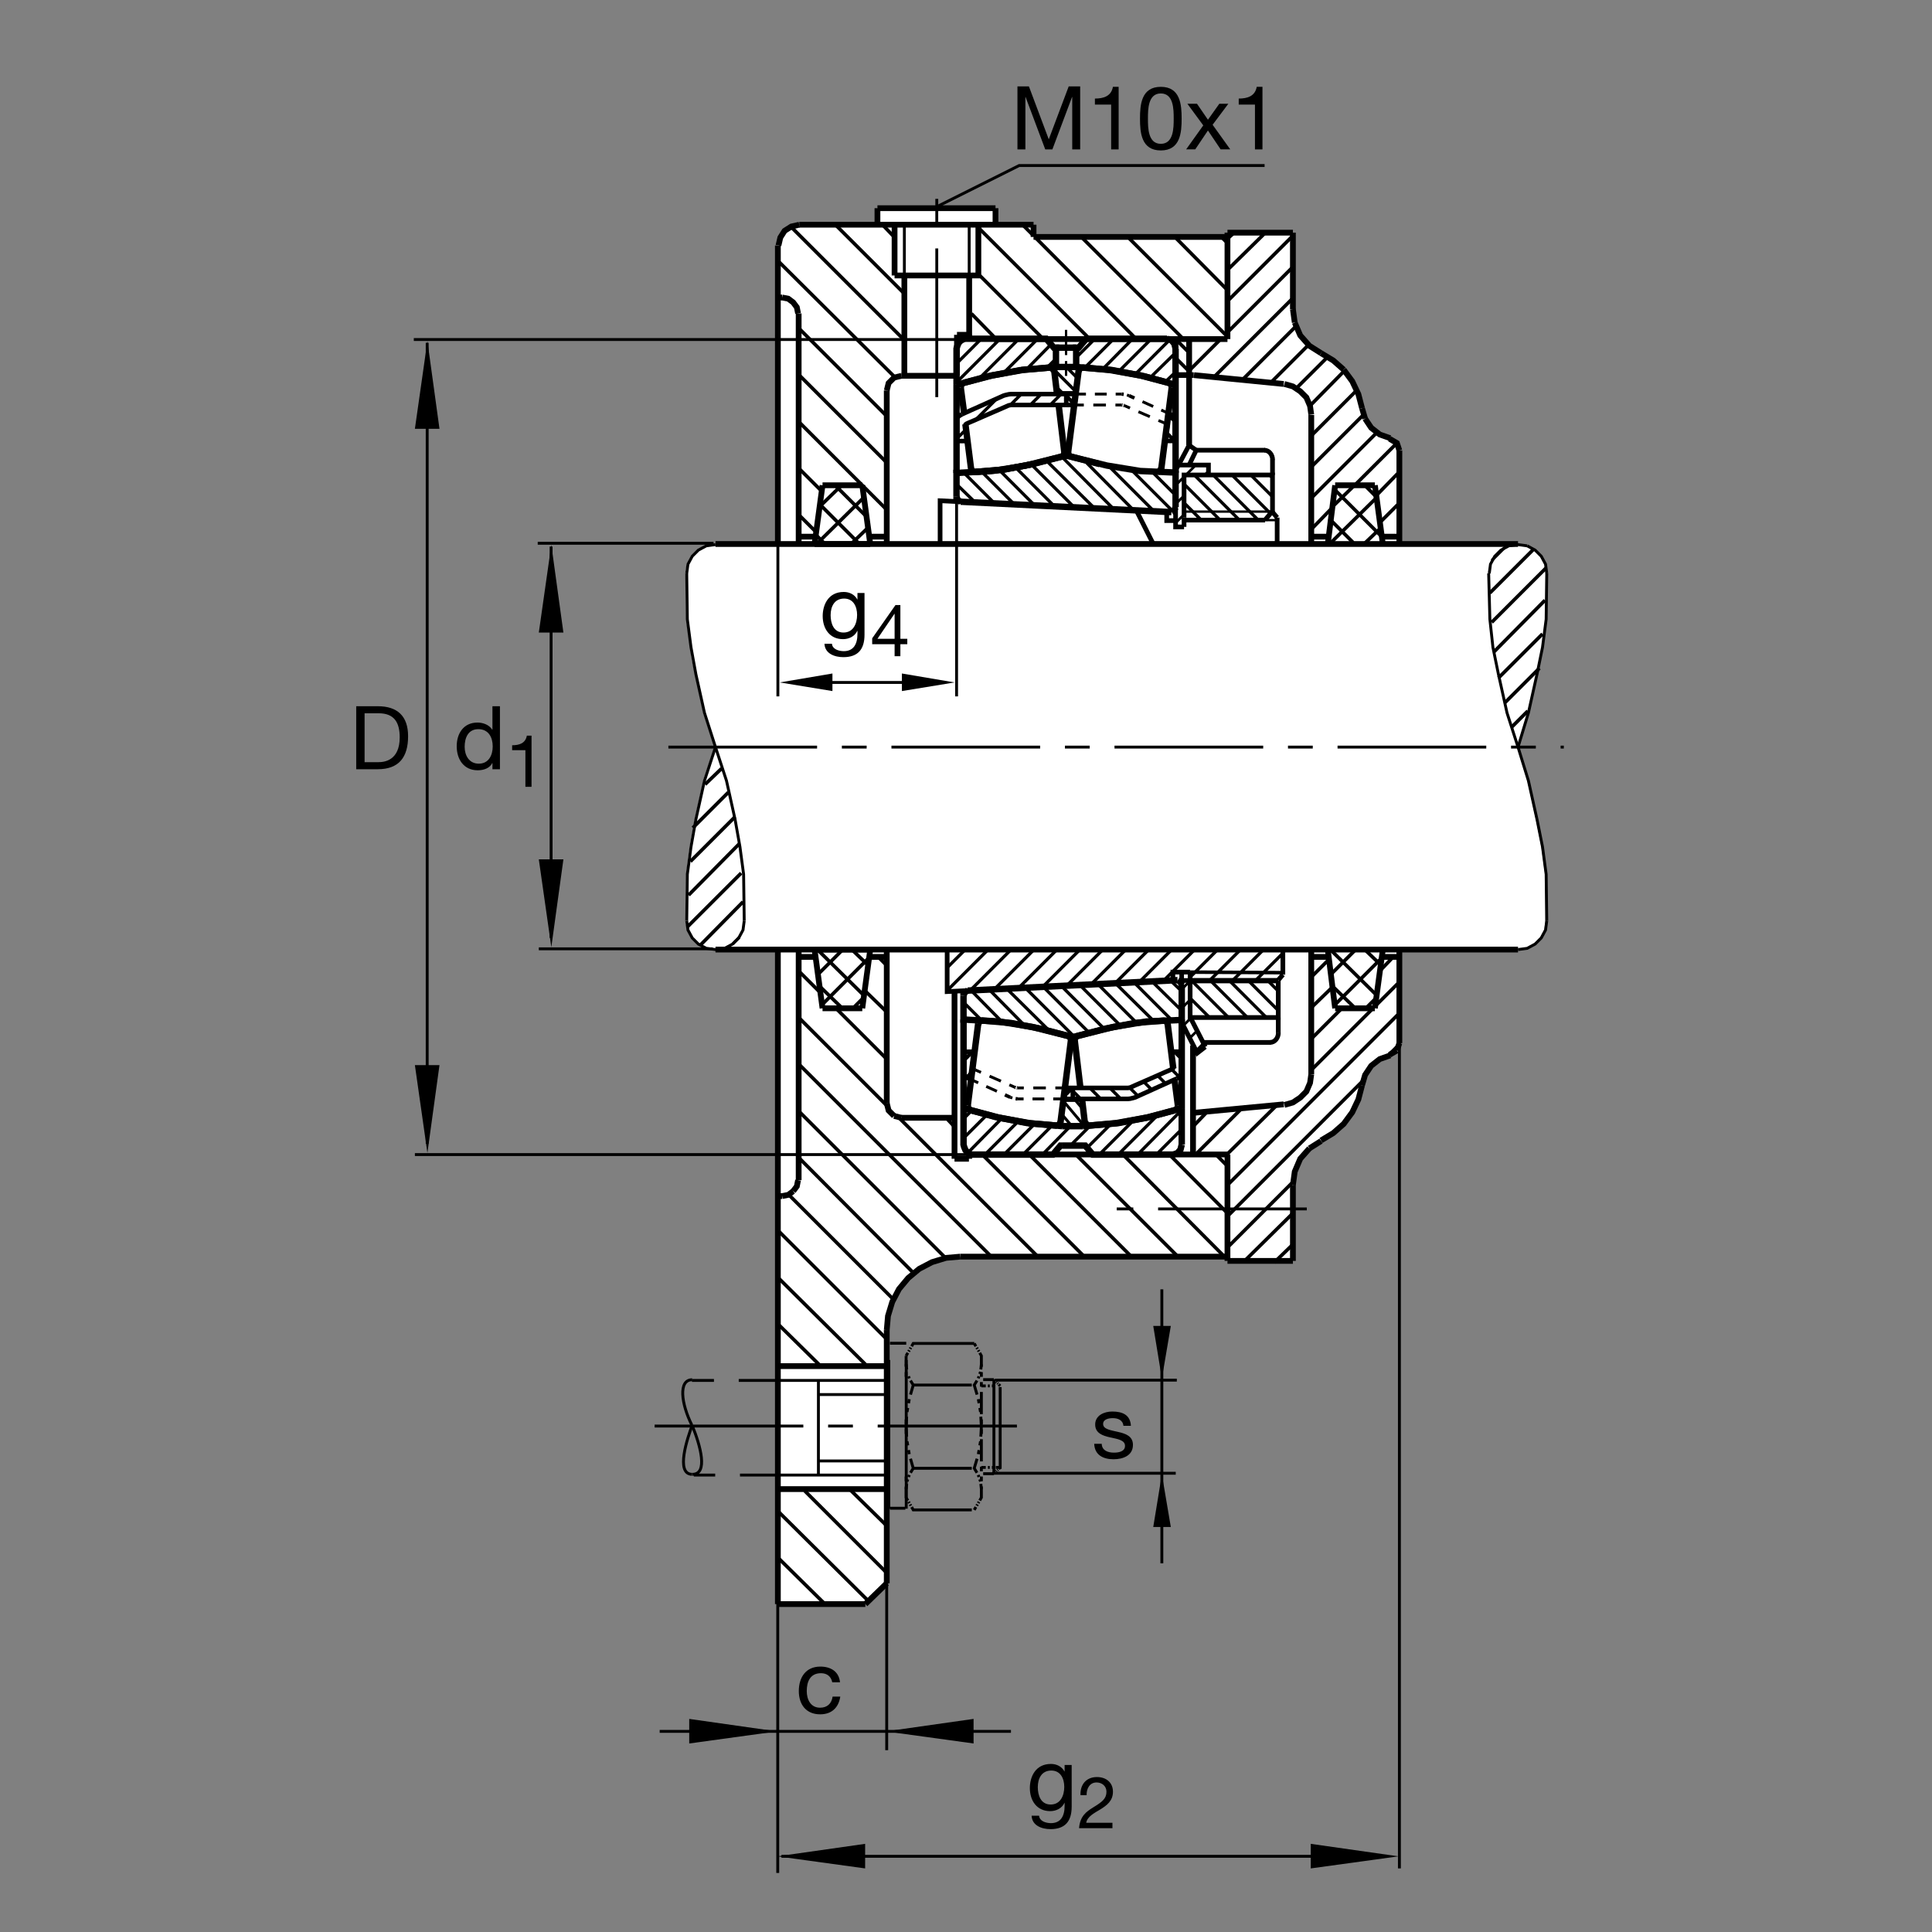 <?xml version="1.0" encoding="utf-8"?>
<!-- Generator: Adobe Illustrator 22.1.0, SVG Export Plug-In . SVG Version: 6.00 Build 0)  -->
<svg version="1.1" id="Ebene_1" xmlns="http://www.w3.org/2000/svg" xmlns:xlink="http://www.w3.org/1999/xlink" x="0px" y="0px"
	 viewBox="0 0 779.529 779.529" style="enable-background:new 0 0 779.529 779.529;" xml:space="preserve">
<rect x="0" y="0" width="779.529" height="779.529" fill="#808080" stroke="none"/>
<style type="text/css">
	.st0{fill:none;}
	.st1{fill:#FFFFFF;}
	.st2{fill:none;stroke:#000000;stroke-width:1.165;stroke-miterlimit:10;}
	.st3{fill:none;stroke:#000000;stroke-width:1.165;stroke-miterlimit:10.433;stroke-dasharray:60,10,10,10;}
	.st4{fill:none;stroke:#000000;stroke-width:2.329;stroke-miterlimit:10;}
	.st5{fill:none;stroke:#000000;stroke-width:2.33;stroke-miterlimit:10.433;}
	.st6{fill:none;stroke:#000000;stroke-width:1.165;stroke-miterlimit:3.864;stroke-dasharray:60,10,10,10;}
	.st7{fill:none;stroke:#000000;stroke-width:1.165;stroke-miterlimit:10.433;}
	.st8{fill:none;stroke:#000000;stroke-width:1.417;stroke-miterlimit:3.864;}
	.st9{fill:none;stroke:#000000;stroke-width:1.054;stroke-miterlimit:10;}
	.st10{fill:none;stroke:#000000;stroke-width:1.282;stroke-miterlimit:3.864;}
	.st11{fill:none;stroke:#000000;stroke-width:1.282;stroke-miterlimit:10.433;}
	.st12{fill:none;stroke:#000000;stroke-width:1.282;stroke-miterlimit:10;}
	.st13{fill:none;stroke:#000000;stroke-width:1.539;stroke-miterlimit:10;}
	.st14{fill:none;stroke:#000000;stroke-width:2.126;stroke-miterlimit:10;}
	.st15{fill:none;stroke:#000000;stroke-width:1.897;stroke-miterlimit:10;}
	.st16{fill:none;stroke:#000000;stroke-width:1.417;stroke-miterlimit:10;}
	.st17{fill:none;stroke:#000000;stroke-width:2.591;stroke-miterlimit:10;}
	.st18{fill:none;stroke:#000000;stroke-width:1.897;stroke-miterlimit:10.433;}
	.st19{fill:none;stroke:#000000;stroke-width:1.154;stroke-miterlimit:3.864;}
	.st20{fill:none;stroke:#000000;stroke-width:1.846;stroke-miterlimit:10.433;}
	.st21{fill:none;stroke:#000000;stroke-width:1.846;stroke-miterlimit:3.864;}
	.st22{fill:none;stroke:#000000;stroke-width:1.154;stroke-miterlimit:10;}
	.st23{fill:none;stroke:#000000;stroke-width:1.385;stroke-miterlimit:10;}
	.st24{fill:none;stroke:#000000;stroke-width:1.385;stroke-miterlimit:10;stroke-dasharray:60,10,10,10;}
	.st25{fill:none;stroke:#000000;stroke-width:1.044;stroke-miterlimit:10;}
	.st26{fill:none;stroke:#000000;stroke-width:1.276;stroke-miterlimit:3.864;}
	.st27{fill:none;stroke:#000000;stroke-width:0.939;stroke-miterlimit:10;}
	.st28{fill:none;stroke:#000000;stroke-width:1.887;stroke-miterlimit:10;}
	.st29{fill:none;stroke:#000000;stroke-width:0.939;stroke-miterlimit:10.433;}
	.st30{fill:none;stroke:#000000;stroke-width:2.579;stroke-miterlimit:10;}
	.st31{fill:none;stroke:#000000;stroke-width:1.888;stroke-miterlimit:10.433;}
	.st32{fill:none;stroke:#000000;stroke-width:2.268;stroke-miterlimit:10;}
	.st33{fill:none;stroke:#000000;stroke-width:1.276;stroke-miterlimit:10;}
	.st34{fill:none;stroke:#000000;stroke-width:1.532;stroke-miterlimit:10;}
	.st35{fill:none;stroke:#000000;stroke-width:1.837;stroke-miterlimit:3.864;}
	.st36{fill:none;stroke:#000000;stroke-width:1.149;stroke-miterlimit:10;}
	.st37{fill:none;stroke:#000000;stroke-width:1.377;stroke-miterlimit:10;}
	.st38{fill:none;stroke:#000000;stroke-width:1.378;stroke-miterlimit:10;stroke-dasharray:60,10,10,10;}
	.st39{fill:none;stroke:#000000;stroke-width:1.149;stroke-miterlimit:3.864;}
</style>
<polygon class="st0" points="0,0 779.529,0 779.529,779.529 0,779.529 0,0 "/>
<polygon class="st1" points="313.806,99.121 314.861,95.84 316.541,93.187 319.587,91.35 322.4,90.725 354.041,90.647 
	354.041,83.987 401.775,84.163 401.618,90.725 417.097,90.737 417.077,95.725 495.251,95.581 495.251,93.901 521.677,93.882 
	521.677,124.683 522.381,130.074 523.474,132.651 524.607,135.347 528.279,139.565 532.878,142.458 537.771,145.269 
	542.146,149.097 545.427,153.706 548.006,159.097 550.779,168.824 552.791,172.244 556.492,175.283 563.591,178.784 564.685,181.87 
	564.685,219.526 611.99,219.568 615.808,220.054 618.611,221.538 621.872,224.449 623.591,227.69 624.099,232.651 623.904,249.878 
	622.381,261.362 616.404,288.784 612.536,301.44 616.189,314.665 619.704,330.591 621.883,341.626 623.376,352.576 623.503,360.569 
	623.542,367.788 623.513,371.626 623.113,374.993 621.472,378.237 618.836,380.809 615.555,382.493 612.253,382.922 
	564.646,383.159 564.607,420.896 563.591,423.865 556.716,427.341 553.357,429.958 550.368,434.319 547.634,443.694 544.9,448.85 
	541.541,453.225 537.4,457.053 532.966,460.115 528.357,463.396 524.646,467.576 522.419,472.732 521.756,478.005 521.677,508.787 
	495.271,508.787 495.271,507.068 386.462,506.975 380.635,507.751 376.169,509.265 372.087,511.038 367.556,514.788 
	362.712,520.256 359.9,525.881 358.181,531.819 357.712,536.038 357.712,638.787 349.104,647.229 313.664,646.912 313.376,382.991 
	288.611,382.991 284.617,382.476 281.189,380.84 278.846,378.342 277.126,375.061 276.579,371.311 276.736,362.288 276.853,352.913 
	277.596,346.621 278.454,340.569 280.486,329.629 283.846,314.512 288.259,301.233 283.846,288.027 279.118,266.038 
	276.892,250.059 276.736,240.178 276.541,231.584 277.087,227.522 278.767,224.319 281.306,221.816 284.587,220.1 289.026,219.582 
	313.862,219.487 313.806,99.121 "/>
<polyline class="st2" points="288.684,219.742 284.981,220.237 281.772,221.963 279.305,224.431 277.578,227.642 277.082,231.343 
	"/>
<polyline class="st2" points="277.082,231.343 277.329,249.854 278.811,261.206 280.786,272.065 284.241,287.617 288.684,301.438 
	"/>
<line class="st3" x1="377.973" y1="160.239" x2="377.973" y2="78.813"/>
<polyline class="st2" points="277.082,371.531 277.578,375.232 279.305,378.44 281.772,380.911 284.981,382.637 288.684,383.13 
	292.386,382.637 295.594,380.911 298.061,378.44 299.79,375.232 300.283,371.531 "/>
<polyline class="st2" points="612.497,383.13 616.199,382.637 619.402,380.911 621.872,378.44 623.601,375.232 624.089,371.531 "/>
<polyline class="st2" points="612.497,301.438 616.687,287.617 620.144,272.065 622.371,261.206 623.846,249.854 624.089,231.343 
	"/>
<line class="st3" x1="269.68" y1="301.438" x2="630.974" y2="301.438"/>
<polyline class="st2" points="612.497,301.438 616.687,315.01 620.144,330.561 622.371,341.667 623.846,352.773 624.089,371.531 "/>
<line class="st3" x1="527.273" y1="487.781" x2="450.583" y2="487.781"/>
<polyline class="st2" points="277.082,371.531 277.329,352.773 278.811,341.667 280.786,330.561 284.241,315.01 288.684,301.438 "/>
<polyline class="st2" points="288.684,301.438 293.125,315.01 296.579,330.561 298.555,341.667 300.036,352.773 300.283,371.531 "/>
<polyline class="st2" points="600.652,231.343 601.14,249.854 602.371,261.206 604.597,272.065 608.055,287.617 612.497,301.438 "/>
<polyline class="st2" points="624.089,231.343 623.601,227.642 621.872,224.431 619.402,221.963 616.199,220.237 "/>
<polyline class="st2" points="616.199,220.237 612.497,219.742 608.797,220.237 605.583,221.963 603.113,224.431 601.384,227.642 
	600.896,231.343 "/>
<line class="st2" x1="295.594" y1="380.911" x2="298.308" y2="378.196"/>
<line class="st2" x1="601.883" y1="226.16" x2="607.312" y2="220.73"/>
<line class="st4" x1="313.857" y1="647.219" x2="313.857" y2="383.13"/>
<line class="st4" x1="357.791" y1="216.536" x2="350.698" y2="216.536"/>
<line class="st4" x1="529.07" y1="167.412" x2="529.07" y2="219.497"/>
<polyline class="st4" points="564.617,181.733 563.631,178.772 560.661,177.046 "/>
<line class="st4" x1="535.74" y1="383.13" x2="538.699" y2="406.829"/>
<line class="st4" x1="554.743" y1="406.829" x2="557.947" y2="383.13"/>
<polyline class="st4" points="560.916,425.832 556.716,427.312 553.259,430.027 550.789,433.728 549.558,437.927 "/>
<polyline class="st4" points="529.07,433.484 528.581,436.936 527.097,440.393 524.626,442.864 521.667,444.836 518.211,445.823 "/>
<line class="st4" x1="351.126" y1="383.13" x2="347.917" y2="406.829"/>
<line class="st4" x1="357.791" y1="638.826" x2="357.791" y2="536.648"/>
<line class="st4" x1="390.945" y1="467.541" x2="385.134" y2="467.541"/>
<line class="st4" x1="391.062" y1="465.583" x2="391.062" y2="467.541"/>
<line class="st4" x1="529.07" y1="433.484" x2="529.07" y2="383.13"/>
<line class="st4" x1="564.617" y1="219.497" x2="564.617" y2="181.733"/>
<polyline class="st4" points="529.07,167.27 528.581,163.816 527.097,160.359 524.626,157.893 521.667,155.918 518.211,154.932 "/>
<polyline class="st4" points="533.025,142.493 537.956,145.454 542.156,149.156 "/>
<polyline class="st4" points="542.156,149.156 545.613,153.845 548.074,159.029 549.558,164.705 "/>
<line class="st4" x1="401.667" y1="83.999" x2="401.667" y2="90.662"/>
<polyline class="st5" points="394.756,90.662 394.756,111.147 360.945,111.147 "/>
<line class="st5" x1="360.945" y1="111.147" x2="360.945" y2="90.662"/>
<line class="st2" x1="364.895" y1="90.662" x2="364.895" y2="111.116"/>
<line class="st2" x1="391.052" y1="111.116" x2="391.052" y2="90.662"/>
<polyline class="st4" points="322.497,90.662 319.287,91.401 316.572,93.13 314.846,95.845 314.104,99.053 "/>
<line class="st4" x1="347.917" y1="195.801" x2="331.875" y2="195.801"/>
<line class="st4" x1="347.917" y1="195.801" x2="351.126" y2="219.497"/>
<line class="st4" x1="354.033" y1="90.662" x2="354.033" y2="83.999"/>
<line class="st4" x1="557.703" y1="216.536" x2="564.617" y2="216.536"/>
<line class="st4" x1="481.365" y1="421.833" x2="481.365" y2="465.813"/>
<line class="st4" x1="495.261" y1="465.813" x2="391.052" y2="465.813"/>
<line class="st4" x1="385.134" y1="451.008" x2="363.714" y2="451.008"/>
<line class="st4" x1="363.714" y1="451.008" x2="360.752" y2="450.266"/>
<polyline class="st4" points="360.752,450.266 358.531,448.044 357.791,445.081 "/>
<line class="st4" x1="322.249" y1="476.179" x2="322.249" y2="383.13"/>
<line class="st4" x1="331.875" y1="406.829" x2="347.917" y2="406.829"/>
<line class="st4" x1="495.261" y1="508.752" x2="495.261" y2="465.813"/>
<polyline class="st4" points="521.667,478.157 522.409,472.727 524.626,467.541 528.337,463.347 "/>
<line class="st4" x1="528.337" y1="463.347" x2="533.025" y2="460.383"/>
<polyline class="st4" points="533.025,460.139 537.956,457.175 542.156,453.474 545.613,448.787 548.074,443.602 549.558,437.927 
	"/>
<line class="st4" x1="554.743" y1="406.829" x2="538.699" y2="406.829"/>
<line class="st4" x1="564.617" y1="386.091" x2="557.204" y2="386.091"/>
<line class="st4" x1="612.497" y1="219.497" x2="288.684" y2="219.497"/>
<line class="st4" x1="322.249" y1="219.497" x2="322.249" y2="126.451"/>
<line class="st4" x1="363.714" y1="151.624" x2="385.63" y2="151.624"/>
<line class="st4" x1="386.126" y1="151.624" x2="386.126" y2="135.088"/>
<line class="st4" x1="331.875" y1="195.801" x2="328.667" y2="219.497"/>
<line class="st4" x1="328.667" y1="219.497" x2="351.126" y2="219.497"/>
<line class="st4" x1="329.087" y1="216.536" x2="322.249" y2="216.536"/>
<line class="st4" x1="400.981" y1="136.814" x2="495.261" y2="136.814"/>
<line class="st4" x1="474.284" y1="136.814" x2="474.284" y2="177.571"/>
<line class="st4" x1="495.261" y1="93.877" x2="521.667" y2="93.877"/>
<line class="st4" x1="495.261" y1="93.877" x2="495.261" y2="136.814"/>
<line class="st4" x1="549.558" y1="164.705" x2="550.789" y2="168.901"/>
<polyline class="st4" points="550.789,168.901 553.259,172.603 556.716,175.317 560.916,176.799 "/>
<line class="st4" x1="554.743" y1="195.801" x2="557.947" y2="219.497"/>
<line class="st4" x1="535.984" y1="216.536" x2="529.07" y2="216.536"/>
<line class="st4" x1="612.497" y1="383.13" x2="288.684" y2="383.13"/>
<line class="st4" x1="385.134" y1="467.541" x2="385.134" y2="399.646"/>
<line class="st4" x1="322.249" y1="386.091" x2="328.977" y2="386.091"/>
<line class="st4" x1="328.667" y1="383.13" x2="331.875" y2="406.829"/>
<line class="st4" x1="350.386" y1="386.091" x2="357.791" y2="386.091"/>
<line class="st4" x1="351.126" y1="383.13" x2="328.667" y2="383.13"/>
<line class="st4" x1="387.408" y1="507.034" x2="495.261" y2="507.034"/>
<line class="st4" x1="495.261" y1="508.752" x2="521.667" y2="508.752"/>
<line class="st4" x1="521.667" y1="508.752" x2="521.667" y2="478.157"/>
<line class="st4" x1="517.966" y1="445.574" x2="481.443" y2="449.021"/>
<line class="st4" x1="529.07" y1="386.091" x2="536.482" y2="386.091"/>
<line class="st4" x1="564.617" y1="420.896" x2="563.631" y2="423.855"/>
<line class="st4" x1="563.631" y1="423.855" x2="560.661" y2="425.583"/>
<polyline class="st4" points="387.408,507.034 381.731,507.527 376.052,509.255 370.871,511.97 366.428,515.672 362.727,520.115 
	360.01,525.295 358.283,530.974 357.791,536.648 "/>
<line class="st4" x1="357.791" y1="551.208" x2="313.857" y2="551.208"/>
<line class="st4" x1="535.74" y1="219.497" x2="538.699" y2="195.801"/>
<line class="st4" x1="538.699" y1="195.801" x2="554.743" y2="195.801"/>
<line class="st4" x1="517.966" y1="154.932" x2="481.756" y2="151.363"/>
<line class="st4" x1="521.667" y1="124.722" x2="522.409" y2="130.151"/>
<polyline class="st4" points="522.409,130.151 524.626,135.334 528.337,139.529 533.025,142.493 "/>
<line class="st4" x1="521.667" y1="124.722" x2="521.667" y2="93.877"/>
<line class="st4" x1="495.261" y1="95.598" x2="417.019" y2="95.598"/>
<line class="st4" x1="417.019" y1="95.598" x2="417.019" y2="90.662"/>
<line class="st4" x1="417.019" y1="90.662" x2="322.497" y2="90.662"/>
<line class="st4" x1="313.857" y1="99.053" x2="313.857" y2="219.497"/>
<line class="st4" x1="357.791" y1="219.497" x2="357.791" y2="157.546"/>
<polyline class="st4" points="357.791,157.546 358.531,154.585 360.752,152.363 363.714,151.624 "/>
<line class="st4" x1="386.126" y1="135.088" x2="391.062" y2="135.088"/>
<line class="st4" x1="391.062" y1="135.088" x2="391.062" y2="136.814"/>
<line class="st4" x1="401.667" y1="83.999" x2="354.033" y2="83.999"/>
<polyline class="st4" points="322.002,126.451 321.509,123.982 320.029,122.007 318.055,120.525 315.583,120.032 "/>
<line class="st4" x1="315.583" y1="120.032" x2="313.857" y2="120.032"/>
<line class="st4" x1="357.791" y1="383.13" x2="357.791" y2="445.081"/>
<polyline class="st4" points="322.002,476.179 321.509,478.65 320.029,480.623 "/>
<polyline class="st4" points="320.029,480.623 318.055,482.102 315.583,482.6 "/>
<line class="st4" x1="315.583" y1="482.6" x2="313.857" y2="482.6"/>
<line class="st4" x1="313.857" y1="600.828" x2="357.791" y2="600.828"/>
<line class="st4" x1="357.791" y1="638.826" x2="349.153" y2="647.219"/>
<line class="st4" x1="349.153" y1="647.219" x2="313.857" y2="647.219"/>
<line class="st4" x1="564.617" y1="420.896" x2="564.617" y2="383.13"/>
<line class="st6" x1="264.131" y1="575.388" x2="410.31" y2="575.388"/>
<line class="st6" x1="396.694" y1="556.658" x2="401.028" y2="556.658"/>
<line class="st6" x1="394.387" y1="544.26" x2="394.102" y2="543.753"/>
<line class="st6" x1="393.753" y1="543.216" x2="393.089" y2="542.043"/>
<polyline class="st6" points="393.103,542.043 368.481,542.043 367.818,543.216 "/>
<line class="st6" x1="367.5" y1="543.753" x2="367.217" y2="544.26"/>
<line class="st6" x1="366.9" y1="544.797" x2="366.616" y2="545.3"/>
<line class="st6" x1="366.299" y1="545.837" x2="365.603" y2="547.043"/>
<line class="st6" x1="394.702" y1="544.797" x2="394.986" y2="545.3"/>
<polyline class="st6" points="395.303,545.837 395.967,547.043 395.967,551.501 "/>
<line class="st6" x1="395.967" y1="553.621" x2="395.967" y2="555.52"/>
<line class="st6" x1="395.967" y1="557.639" x2="395.967" y2="559.504"/>
<line class="st6" x1="395.967" y1="561.624" x2="395.967" y2="570.574"/>
<line class="st6" x1="395.967" y1="572.693" x2="395.967" y2="574.592"/>
<line class="st6" x1="395.967" y1="576.677" x2="395.967" y2="578.577"/>
<line class="st6" x1="395.967" y1="580.696" x2="395.967" y2="589.646"/>
<line class="st6" x1="395.967" y1="591.766" x2="395.967" y2="593.63"/>
<line class="st6" x1="395.967" y1="595.749" x2="395.967" y2="597.649"/>
<polyline class="st6" points="395.967,599.768 395.967,604.227 395.303,605.427 "/>
<line class="st6" x1="394.986" y1="605.969" x2="394.702" y2="606.472"/>
<line class="st6" x1="394.387" y1="607.009" x2="394.102" y2="607.517"/>
<line class="st6" x1="393.753" y1="608.054" x2="393.089" y2="609.227"/>
<polyline class="st6" points="392.099,609.227 368.481,609.227 367.818,608.054 "/>
<line class="st6" x1="367.5" y1="607.517" x2="367.217" y2="607.009"/>
<line class="st6" x1="366.9" y1="606.472" x2="366.616" y2="605.969"/>
<polyline class="st6" points="366.299,605.427 365.603,604.227 365.603,599.768 "/>
<line class="st6" x1="365.603" y1="597.649" x2="365.603" y2="595.749"/>
<line class="st6" x1="365.603" y1="578.577" x2="365.603" y2="576.677"/>
<line class="st6" x1="365.603" y1="574.592" x2="365.603" y2="572.693"/>
<line class="st6" x1="365.603" y1="555.52" x2="365.603" y2="553.621"/>
<line class="st6" x1="365.603" y1="551.501" x2="365.603" y2="547.043"/>
<polyline class="st6" points="394.197,557.034 393.089,558.841 394.228,562.698 "/>
<line class="st6" x1="394.734" y1="564.534" x2="395.017" y2="566.179"/>
<line class="st6" x1="395.335" y1="568.074" x2="395.62" y2="569.719"/>
<polyline class="st6" points="395.744,571.619 395.967,575.633 395.744,579.651 "/>
<line class="st6" x1="395.62" y1="581.55" x2="395.335" y2="583.196"/>
<line class="st6" x1="395.017" y1="585.091" x2="394.734" y2="586.736"/>
<polyline class="st6" points="394.228,588.572 393.089,592.429 394.197,594.231 "/>
<line class="st6" x1="394.702" y1="595.12" x2="394.986" y2="595.94"/>
<line class="st6" x1="395.303" y1="596.888" x2="395.62" y2="597.742"/>
<line class="st6" x1="395.744" y1="598.724" x2="395.967" y2="600.842"/>
<polyline class="st6" points="367.376,594.231 368.481,592.429 367.376,588.572 "/>
<line class="st6" x1="366.867" y1="586.736" x2="366.585" y2="585.091"/>
<line class="st6" x1="366.267" y1="583.196" x2="365.981" y2="581.55"/>
<polyline class="st6" points="365.825,579.651 365.603,575.633 365.825,571.619 "/>
<line class="st6" x1="365.981" y1="569.719" x2="366.267" y2="568.074"/>
<line class="st6" x1="366.585" y1="566.179" x2="366.867" y2="564.534"/>
<polyline class="st6" points="367.376,562.698 368.481,558.841 367.376,557.034 "/>
<line class="st6" x1="366.867" y1="556.15" x2="366.585" y2="555.33"/>
<line class="st6" x1="365.857" y1="552.547" x2="365.603" y2="550.427"/>
<line class="st6" x1="394.702" y1="556.15" x2="394.986" y2="555.33"/>
<line class="st6" x1="395.303" y1="554.378" x2="395.62" y2="553.528"/>
<line class="st6" x1="395.744" y1="552.547" x2="395.967" y2="550.427"/>
<line class="st6" x1="392.099" y1="558.841" x2="368.481" y2="558.841"/>
<line class="st6" x1="395.967" y1="559.187" x2="397.74" y2="559.187"/>
<line class="st6" x1="398.591" y1="559.187" x2="399.351" y2="559.187"/>
<line class="st6" x1="400.205" y1="559.187" x2="400.932" y2="559.187"/>
<line class="st6" x1="403.559" y1="559.187" x2="402.956" y2="558.586"/>
<line class="st6" x1="402.705" y1="558.303" x2="402.451" y2="558.049"/>
<line class="st6" x1="402.166" y1="557.795" x2="401.914" y2="557.542"/>
<line class="st6" x1="401.628" y1="557.258" x2="401.028" y2="556.658"/>
<line class="st6" x1="392.099" y1="592.429" x2="368.481" y2="592.429"/>
<line class="st6" x1="366.867" y1="595.12" x2="366.585" y2="595.94"/>
<line class="st6" x1="366.267" y1="596.888" x2="365.981" y2="597.742"/>
<line class="st6" x1="365.857" y1="598.724" x2="365.603" y2="600.842"/>
<line class="st6" x1="396.694" y1="594.612" x2="401.028" y2="594.612"/>
<line class="st6" x1="402.451" y1="593.22" x2="402.705" y2="592.966"/>
<line class="st6" x1="402.956" y1="592.683" x2="403.559" y2="592.082"/>
<line class="st6" x1="402.166" y1="593.474" x2="401.914" y2="593.724"/>
<line class="st6" x1="401.628" y1="594.011" x2="401.028" y2="594.612"/>
<line class="st6" x1="398.591" y1="592.082" x2="399.351" y2="592.082"/>
<line class="st6" x1="400.205" y1="592.082" x2="400.932" y2="592.082"/>
<polyline class="st6" points="401.787,592.082 403.559,592.082 403.559,559.656 "/>
<line class="st6" x1="401.028" y1="556.809" x2="401.028" y2="594.612"/>
<line class="st6" x1="397.74" y1="592.082" x2="395.967" y2="592.082"/>
<line class="st6" x1="365.283" y1="608.547" x2="359.072" y2="608.547"/>
<line class="st6" x1="365.652" y1="608.733" x2="365.652" y2="541.98"/>
<line class="st6" x1="365.652" y1="541.98" x2="359.072" y2="541.98"/>
<line class="st6" x1="358.569" y1="595.159" x2="279.953" y2="595.159"/>
<line class="st6" x1="358.069" y1="556.98" x2="279.184" y2="556.98"/>
<line class="st6" x1="358.618" y1="608.733" x2="358.618" y2="541.98"/>
<line class="st6" x1="330.217" y1="595.505" x2="330.217" y2="557.102"/>
<line class="st6" x1="358.069" y1="562.678" x2="330.313" y2="562.678"/>
<line class="st6" x1="358.569" y1="589.466" x2="330.313" y2="589.466"/>
<path class="st6" d="M279.272,556.707c-5.633,0-4.446,9.677-0.108,18.32"/>
<path class="st6" d="M279.272,594.861c-6.889,0-1.804-14.912,0-19.727"/>
<path class="st6" d="M279.383,594.861c6.452,0,3.21-11.665-0.11-19.727"/>
<line class="st4" x1="364.895" y1="111.006" x2="364.895" y2="151.624"/>
<line class="st4" x1="391.052" y1="136.814" x2="391.052" y2="111.116"/>
<line class="st4" x1="479.802" y1="136.814" x2="479.802" y2="179.644"/>
<line class="st2" x1="547.039" y1="748.987" x2="315.296" y2="748.987"/>
<polygon points="528.86,753.874 564.294,749.001 528.86,743.957 528.86,753.874 "/>
<polygon points="349.065,743.957 349.065,753.874 313.633,749.001 349.065,743.957 "/>
<line class="st7" x1="313.806" y1="755.701" x2="313.806" y2="646.13"/>
<line class="st7" x1="564.636" y1="753.87" x2="564.636" y2="417.908"/>
<line class="st2" x1="407.903" y1="698.577" x2="266.169" y2="698.577"/>
<polygon points="278.091,703.464 313.523,698.591 278.091,693.547 278.091,703.464 "/>
<polygon points="392.82,693.547 392.82,703.464 357.387,698.591 392.82,693.547 "/>
<line class="st7" x1="357.771" y1="706.165" x2="357.771" y2="638.254"/>
<g>
	<path d="M335.799,678.777c-0.463-2.313-2.064-3.667-4.557-3.667c-4.378,0-5.731,3.453-5.731,7.191c0,3.382,1.531,6.728,5.375,6.728
		c2.919,0,4.664-1.708,5.055-4.485h3.097c-0.677,4.485-3.489,7.155-8.117,7.155c-5.625,0-8.615-3.915-8.615-9.397
		c0-5.518,2.848-9.861,8.686-9.861c4.165,0,7.511,1.958,7.938,6.337H335.799z"/>
</g>
<g>
	<path d="M444.523,582.554c0.106,2.706,2.456,3.56,4.948,3.56c1.887,0,4.449-0.427,4.449-2.74c0-2.35-2.99-2.741-6.016-3.418
		c-2.99-0.677-6.017-1.673-6.017-5.197c0-3.702,3.667-5.233,6.87-5.233c4.059,0,7.298,1.282,7.548,5.768h-3.026
		c-0.214-2.35-2.278-3.098-4.271-3.098c-1.815,0-3.916,0.499-3.916,2.35c0,2.172,3.204,2.527,6.016,3.204
		c3.026,0.677,6.017,1.673,6.017,5.233c0,4.378-4.094,5.802-7.832,5.802c-4.129,0-7.618-1.673-7.796-6.229H444.523z"/>
</g>
<line class="st7" x1="401.665" y1="556.863" x2="474.831" y2="556.863"/>
<g>
	<path d="M410.521,34.856h4.628l8.01,21.359l8.046-21.359h4.627v25.417h-3.203V39.128h-0.071l-7.938,21.146h-2.884l-7.938-21.146
		h-0.071v21.146h-3.204V34.856z"/>
	<path d="M451.353,60.274h-3.025V42.19h-6.551v-2.421c3.453,0,6.586-0.926,7.263-4.735h2.313V60.274z"/>
	<path d="M468.371,35.034c7.903,0,8.401,7.262,8.401,12.852c0,5.553-0.498,12.815-8.401,12.815s-8.401-7.262-8.401-12.815
		C459.969,42.296,460.467,35.034,468.371,35.034z M468.371,58.031c5.162,0,5.197-6.408,5.197-10.181
		c0-3.738-0.035-10.146-5.197-10.146s-5.197,6.408-5.197,10.146C463.173,51.623,463.209,58.031,468.371,58.031z"/>
	<path d="M485.495,50.59l-6.408-8.722h3.881l4.414,6.443l4.592-6.443h3.632l-6.337,8.473l7.12,9.932h-3.881l-5.126-7.618
		l-5.126,7.618h-3.667L485.495,50.59z"/>
	<path d="M509.381,60.274h-3.025V42.19h-6.551v-2.421c3.453,0,6.586-0.926,7.263-4.735h2.313V60.274z"/>
</g>
<line class="st7" x1="216.963" y1="219.199" x2="287.91" y2="219.199"/>
<line class="st7" x1="217.4" y1="382.832" x2="287.588" y2="382.832"/>
<line class="st2" x1="222.363" y1="220.518" x2="222.363" y2="378.45"/>
<polygon points="227.324,255.227 222.451,219.795 217.402,255.227 227.324,255.227 "/>
<polygon points="217.402,346.743 227.324,346.743 222.451,382.175 217.402,346.743 "/>
<line class="st2" x1="468.786" y1="630.769" x2="468.786" y2="520.217"/>
<line class="st7" x1="400.354" y1="594.431" x2="474.392" y2="594.431"/>
<polygon points="465.315,534.993 468.796,556.253 472.405,534.993 465.315,534.993 "/>
<polygon points="472.405,616.125 465.315,616.125 468.796,594.866 472.405,616.125 "/>
<g>
	<path d="M432.401,728.983c0,5.98-2.741,9.042-8.544,9.042c-3.453,0-7.439-1.389-7.618-5.411h3.026
		c0.143,2.207,2.776,2.99,4.771,2.99c3.951,0,5.518-2.848,5.518-6.977v-1.211h-0.071c-0.997,2.243-3.418,3.347-5.731,3.347
		c-5.482,0-8.224-4.308-8.224-9.327c0-4.343,2.136-9.719,8.509-9.719c2.313,0,4.378,1.032,5.481,3.062h-0.035h0.071v-2.634h2.848
		V728.983z M429.411,720.973c0-3.239-1.424-6.586-5.233-6.586c-3.88,0-5.446,3.169-5.446,6.692c0,3.312,1.211,7.014,5.197,7.014
		C427.916,728.093,429.411,724.426,429.411,720.973z"/>
</g>
<g>
	<path d="M435.961,724.312c-0.204-4.19,2.27-7.304,6.635-7.304c3.608,0,6.46,2.095,6.46,5.937c0,3.637-2.444,5.47-5.005,7.07
		c-2.59,1.571-5.296,2.881-5.791,5.441h10.592v2.183h-13.473c0.407-4.889,2.881-6.635,5.791-8.438
		c3.491-2.153,5.267-3.434,5.267-6.285c0-2.241-1.804-3.725-3.986-3.725c-2.881,0-4.104,2.647-4.016,5.121H435.961z"/>
</g>
<g>
	<path d="M201.718,310.369h-3.026v-2.492h-0.071c-0.997,2.029-3.346,2.919-5.874,2.919c-5.66,0-8.472-4.485-8.472-9.683
		c0-5.197,2.776-9.576,8.401-9.576c1.887,0,4.592,0.712,5.945,2.883h0.071v-9.469h3.026V310.369z M193.174,308.126
		c4.059,0,5.625-3.489,5.625-6.942c0-3.631-1.637-6.977-5.802-6.977c-4.129,0-5.518,3.524-5.518,7.12
		C187.479,304.78,189.258,308.126,193.174,308.126z"/>
</g>
<g>
	<path d="M214.463,317.459h-2.473v-14.782h-5.354v-1.979c2.822,0,5.383-0.756,5.936-3.87h1.891V317.459z"/>
</g>
<polyline class="st7" points="378.706,83.044 411.208,66.794 510.242,66.794 "/>
<polygon points="363.901,278.831 385.161,275.352 363.901,271.743 363.901,278.831 "/>
<line class="st7" x1="313.862" y1="217.097" x2="313.862" y2="280.979"/>
<line class="st2" x1="366.401" y1="275.359" x2="330.522" y2="275.359"/>
<polygon points="335.876,271.743 335.876,278.831 314.617,275.352 335.876,271.743 "/>
<line class="st7" x1="385.962" y1="202.295" x2="385.962" y2="280.979"/>
<line class="st8" x1="381.484" y1="507.527" x2="322.249" y2="448.289"/>
<line class="st8" x1="322.249" y1="467.048" x2="368.65" y2="513.694"/>
<line class="st8" x1="360.506" y1="524.309" x2="318.301" y2="482.102"/>
<line class="st8" x1="313.857" y1="496.418" x2="357.791" y2="540.349"/>
<line class="st8" x1="349.89" y1="551.208" x2="313.857" y2="515.422"/>
<line class="st8" x1="313.857" y1="534.182" x2="331.136" y2="551.208"/>
<line class="st8" x1="324.693" y1="601.536" x2="357.791" y2="634.631"/>
<line class="st8" x1="350.386" y1="645.984" x2="313.857" y2="609.705"/>
<line class="st8" x1="313.857" y1="628.464" x2="332.861" y2="647.219"/>
<line class="st8" x1="357.791" y1="615.628" x2="342.629" y2="600.716"/>
<line class="st8" x1="399.995" y1="507.034" x2="322.249" y2="429.285"/>
<line class="st8" x1="322.249" y1="410.53" x2="357.791" y2="446.072"/>
<line class="st8" x1="362.727" y1="451.008" x2="418.747" y2="507.034"/>
<line class="st8" x1="437.507" y1="507.034" x2="396.25" y2="465.769"/>
<line class="st8" x1="357.791" y1="427.312" x2="337.305" y2="406.829"/>
<line class="st8" x1="434.051" y1="465.813" x2="475.271" y2="507.034"/>
<line class="st8" x1="494.031" y1="507.034" x2="453.054" y2="465.813"/>
<line class="st8" x1="471.814" y1="465.813" x2="495.261" y2="489.509"/>
<line class="st8" x1="456.511" y1="507.034" x2="415.291" y2="465.813"/>
<line class="st8" x1="562.146" y1="386.091" x2="556.961" y2="391.523"/>
<line class="st8" x1="564.617" y1="396.211" x2="554.988" y2="405.837"/>
<line class="st8" x1="554.001" y1="406.829" x2="529.07" y2="431.755"/>
<line class="st8" x1="529.07" y1="419.167" x2="541.414" y2="406.829"/>
<line class="st8" x1="537.712" y1="398.191" x2="529.07" y2="406.58"/>
<line class="st8" x1="529.07" y1="394.236" x2="536.228" y2="387.081"/>
<line class="st8" x1="564.617" y1="408.801" x2="495.261" y2="478.157"/>
<line class="st8" x1="495.017" y1="465.813" x2="515.008" y2="446.072"/>
<line class="st8" x1="500.935" y1="447.302" x2="482.429" y2="465.813"/>
<line class="st8" x1="481.443" y1="454.46" x2="487.117" y2="448.538"/>
<line class="st8" x1="521.667" y1="476.921" x2="495.261" y2="503.328"/>
<line class="st8" x1="501.971" y1="508.962" x2="521.667" y2="489.509"/>
<line class="st8" x1="521.667" y1="502.097" x2="514.138" y2="509.373"/>
<line class="st8" x1="495.261" y1="490.74" x2="549.802" y2="436.199"/>
<line class="st8" x1="331.136" y1="400.657" x2="322.249" y2="391.77"/>
<line class="st8" x1="348.904" y1="399.671" x2="357.791" y2="408.309"/>
<line class="st8" x1="277.329" y1="373.999" x2="299.048" y2="352.278"/>
<line class="st8" x1="299.79" y1="363.879" x2="282.512" y2="381.401"/>
<line class="st8" x1="277.825" y1="361.165" x2="298.308" y2="340.432"/>
<line class="st8" x1="296.579" y1="329.573" x2="278.564" y2="347.59"/>
<line class="st8" x1="279.551" y1="334.016" x2="293.867" y2="319.7"/>
<line class="st8" x1="284.487" y1="316.492" x2="291.15" y2="310.076"/>
<line class="st8" x1="357.791" y1="389.548" x2="354.336" y2="386.091"/>
<line class="st8" x1="495.261" y1="470.505" x2="490.574" y2="465.813"/>
<line class="st8" x1="555.496" y1="401.614" x2="536.98" y2="383.348"/>
<line class="st8" x1="557.469" y1="386.555" x2="538.464" y2="405.564"/>
<line class="st8" x1="556.805" y1="389.036" x2="550.876" y2="383.348"/>
<line class="st8" x1="546.706" y1="406.716" x2="537.966" y2="398.23"/>
<line class="st8" x1="547.146" y1="382.988" x2="536.716" y2="393.411"/>
<line class="st8" x1="555.652" y1="402.263" x2="551.277" y2="406.638"/>
<line class="st8" x1="348.54" y1="401.614" x2="330.027" y2="383.348"/>
<line class="st8" x1="350.512" y1="386.555" x2="331.767" y2="405.305"/>
<line class="st8" x1="350.158" y1="389.339" x2="343.918" y2="383.348"/>
<line class="st8" x1="339.768" y1="406.736" x2="331.013" y2="398.23"/>
<line class="st8" x1="340.191" y1="382.988" x2="330.066" y2="393.113"/>
<line class="st8" x1="348.701" y1="402.263" x2="344.324" y2="406.638"/>
<line class="st8" x1="479.881" y1="142.397" x2="474.294" y2="136.814"/>
<line class="st8" x1="495.261" y1="121.511" x2="521.667" y2="95.105"/>
<line class="st8" x1="510.261" y1="94.173" x2="495.261" y2="108.926"/>
<line class="st8" x1="495.261" y1="96.338" x2="498.113" y2="93.735"/>
<line class="st8" x1="521.667" y1="107.693" x2="495.261" y2="134.102"/>
<line class="st8" x1="492.546" y1="136.814" x2="479.881" y2="149.482"/>
<line class="st8" x1="490.036" y1="151.914" x2="521.667" y2="120.278"/>
<line class="st8" x1="522.898" y1="131.631" x2="501.452" y2="153.081"/>
<line class="st8" x1="512.868" y1="154.253" x2="528.083" y2="139.036"/>
<line class="st8" x1="535.74" y1="143.975" x2="523.034" y2="156.675"/>
<line class="st8" x1="528.083" y1="164.212" x2="542.4" y2="149.648"/>
<line class="st8" x1="547.341" y1="157.546" x2="529.07" y2="175.811"/>
<line class="st8" x1="529.07" y1="188.398" x2="550.056" y2="167.419"/>
<line class="st8" x1="555.486" y1="174.578" x2="529.07" y2="200.986"/>
<line class="st8" x1="537.469" y1="204.934" x2="529.07" y2="213.574"/>
<line class="st8" x1="546.599" y1="195.801" x2="563.631" y2="178.772"/>
<line class="st8" x1="564.617" y1="190.374" x2="555.486" y2="199.751"/>
<line class="st8" x1="564.617" y1="202.959" x2="556.716" y2="210.859"/>
<line class="st8" x1="329.407" y1="214.807" x2="322.249" y2="207.649"/>
<line class="st8" x1="331.628" y1="198.269" x2="322.249" y2="188.892"/>
<line class="st8" x1="322.249" y1="170.134" x2="357.791" y2="205.674"/>
<line class="st8" x1="357.791" y1="186.67" x2="322.249" y2="151.13"/>
<line class="st8" x1="322.249" y1="132.373" x2="357.791" y2="167.913"/>
<line class="st8" x1="360.999" y1="152.117" x2="313.857" y2="105.222"/>
<line class="st8" x1="319.041" y1="91.401" x2="364.096" y2="136.457"/>
<line class="st8" x1="364.666" y1="118.269" x2="337.058" y2="90.662"/>
<line class="st8" x1="356.062" y1="90.662" x2="361.123" y2="95.969"/>
<line class="st8" x1="394.785" y1="110.627" x2="420.974" y2="136.814"/>
<line class="st8" x1="439.724" y1="136.814" x2="394.261" y2="91.345"/>
<line class="st8" x1="417.019" y1="95.105" x2="412.576" y2="90.662"/>
<line class="st8" x1="417.517" y1="95.598" x2="458.484" y2="136.814"/>
<line class="st8" x1="477.488" y1="136.814" x2="436.277" y2="95.598"/>
<line class="st8" x1="455.027" y1="95.598" x2="495.261" y2="135.828"/>
<line class="st8" x1="495.261" y1="117.07" x2="474.031" y2="95.598"/>
<line class="st8" x1="492.791" y1="95.598" x2="495.261" y2="98.066"/>
<line class="st8" x1="391.941" y1="126.54" x2="401.767" y2="136.614"/>
<line class="st8" x1="563.631" y1="216.536" x2="564.617" y2="215.547"/>
<line class="st8" x1="555.125" y1="201.082" x2="536.609" y2="219.346"/>
<line class="st8" x1="557.097" y1="216.135" x2="538.094" y2="197.134"/>
<line class="st8" x1="556.433" y1="213.658" x2="550.506" y2="219.346"/>
<line class="st8" x1="546.042" y1="196.27" x2="537.596" y2="204.468"/>
<line class="st8" x1="545.974" y1="218.909" x2="536.346" y2="209.283"/>
<line class="st8" x1="555.281" y1="200.432" x2="550.906" y2="196.057"/>
<line class="st8" x1="601.14" y1="239.241" x2="618.914" y2="221.47"/>
<line class="st8" x1="623.846" y1="229.121" x2="601.883" y2="251.086"/>
<line class="st8" x1="602.868" y1="262.935" x2="623.357" y2="242.202"/>
<line class="st8" x1="622.371" y1="255.776" x2="604.597" y2="273.547"/>
<line class="st8" x1="607.312" y1="283.421" x2="621.131" y2="269.6"/>
<line class="st8" x1="616.443" y1="286.875" x2="610.027" y2="293.291"/>
<line class="st8" x1="348.611" y1="200.637" x2="329.768" y2="219.238"/>
<line class="st8" x1="350.186" y1="212.957" x2="343.658" y2="219.238"/>
<line class="st8" x1="339.199" y1="196.16" x2="330.752" y2="204.36"/>
<line class="st8" x1="346.953" y1="219.673" x2="330.837" y2="203.557"/>
<line class="st8" x1="332.688" y1="219.299" x2="329.187" y2="215.801"/>
<line class="st8" x1="349.597" y1="208.428" x2="337.063" y2="195.894"/>
<line class="st8" x1="560.173" y1="425.832" x2="564.617" y2="421.389"/>
<line class="st8" x1="385.073" y1="454.592" x2="381.731" y2="451.008"/>
<line class="st8" x1="479.568" y1="149.622" x2="474.294" y2="144.351"/>
<line class="st9" x1="480.193" y1="403.396" x2="476.756" y2="406.833"/>
<line class="st9" x1="480.096" y1="395.854" x2="476.853" y2="399.099"/>
<line class="st10" x1="488.171" y1="410.706" x2="480.232" y2="402.761"/>
<line class="st10" x1="480.847" y1="395.737" x2="495.818" y2="410.706"/>
<line class="st10" x1="503.454" y1="410.706" x2="488.493" y2="395.737"/>
<line class="st10" x1="496.208" y1="395.815" x2="511.101" y2="410.706"/>
<line class="st10" x1="515.506" y1="407.468" x2="503.933" y2="395.894"/>
<line class="st10" x1="511.775" y1="395.894" x2="515.661" y2="399.783"/>
<line class="st10" x1="476.452" y1="448.215" x2="458.865" y2="466.008"/>
<line class="st10" x1="451.013" y1="466.008" x2="467.146" y2="449.88"/>
<line class="st10" x1="457.312" y1="452.068" x2="443.376" y2="466.008"/>
<line class="st10" x1="438.631" y1="463.113" x2="448.318" y2="453.425"/>
<line class="st10" x1="439.997" y1="454.099" x2="431.833" y2="462.268"/>
<line class="st10" x1="420.564" y1="465.896" x2="431.804" y2="454.446"/>
<line class="st10" x1="424.275" y1="454.343" x2="412.468" y2="466.15"/>
<line class="st10" x1="404.919" y1="466.008" x2="417.458" y2="453.469"/>
<line class="st10" x1="410.818" y1="452.468" x2="397.278" y2="466.008"/>
<line class="st10" x1="390.574" y1="465.071" x2="404.253" y2="451.184"/>
<line class="st10" x1="398.201" y1="449.797" x2="388.784" y2="459.216"/>
<line class="st10" x1="388.706" y1="451.453" x2="392.033" y2="448.123"/>
<line class="st10" x1="388.694" y1="404.333" x2="396.167" y2="411.809"/>
<line class="st10" x1="404.331" y1="412.332" x2="391.831" y2="399.626"/>
<line class="st10" x1="399.256" y1="399.412" x2="413.474" y2="413.831"/>
<line class="st10" x1="423.474" y1="415.989" x2="406.147" y2="398.865"/>
<line class="st10" x1="413.68" y1="398.552" x2="433.211" y2="418.083"/>
<line class="st10" x1="439.519" y1="416.755" x2="421.081" y2="398.318"/>
<line class="st10" x1="428.337" y1="397.927" x2="445.583" y2="415.173"/>
<line class="st10" x1="452.068" y1="413.816" x2="435.613" y2="397.358"/>
<line class="st10" x1="442.801" y1="396.909" x2="458.201" y2="412.312"/>
<line class="st10" x1="465.447" y1="411.912" x2="450.056" y2="396.719"/>
<line class="st10" x1="457.517" y1="396.338" x2="472.888" y2="411.711"/>
<line class="st10" x1="476.784" y1="407.771" x2="464.841" y2="396.02"/>
<line class="st10" x1="476.492" y1="399.651" x2="472.331" y2="395.688"/>
<line class="st11" x1="398.816" y1="383.018" x2="382.19" y2="399.646"/>
<line class="st11" x1="408.074" y1="383.018" x2="391.479" y2="399.617"/>
<line class="st11" x1="417.331" y1="383.018" x2="401.658" y2="398.699"/>
<line class="st11" x1="426.599" y1="383.018" x2="411.36" y2="398.259"/>
<line class="st11" x1="435.857" y1="383.018" x2="420.984" y2="397.898"/>
<line class="st11" x1="445.115" y1="383.018" x2="430.749" y2="397.378"/>
<line class="st11" x1="454.372" y1="383.018" x2="440.31" y2="397.09"/>
<line class="st11" x1="463.64" y1="383.018" x2="450.007" y2="396.65"/>
<line class="st11" x1="472.898" y1="383.018" x2="459.704" y2="396.216"/>
<line class="st11" x1="491.423" y1="383.018" x2="480.183" y2="394.253"/>
<line class="st11" x1="500.681" y1="383.018" x2="488.034" y2="395.664"/>
<line class="st11" x1="509.939" y1="383.018" x2="497.224" y2="395.737"/>
<line class="st11" x1="517.576" y1="384.644" x2="506.404" y2="395.815"/>
<line class="st11" x1="482.156" y1="383.018" x2="469.519" y2="395.659"/>
<line class="st10" x1="466.404" y1="466.008" x2="476.326" y2="456.086"/>
<line class="st12" x1="455.876" y1="438.948" x2="459.177" y2="442.249"/>
<line class="st12" x1="461.316" y1="436.301" x2="464.695" y2="439.685"/>
<line class="st12" x1="466.98" y1="433.879" x2="470.301" y2="437.2"/>
<line class="st12" x1="447.868" y1="439.026" x2="452.283" y2="443.435"/>
<line class="st12" x1="439.783" y1="439.026" x2="444.304" y2="443.542"/>
<line class="st12" x1="432.868" y1="440.193" x2="436.257" y2="443.572"/>
<line class="st13" x1="429.461" y1="442.165" x2="432.576" y2="439.046"/>
<line class="st13" x1="389.973" y1="434.827" x2="392.468" y2="432.332"/>
<line class="st13" x1="388.684" y1="428.035" x2="392.121" y2="424.598"/>
<line class="st12" x1="472.791" y1="431.521" x2="475.691" y2="434.426"/>
<line class="st12" x1="473.894" y1="424.475" x2="476.374" y2="426.956"/>
<line class="st14" x1="480.193" y1="395.679" x2="515.75" y2="395.679"/>
<line class="st15" x1="517.615" y1="382.861" x2="517.615" y2="393.252"/>
<line class="st15" x1="517.615" y1="393.252" x2="515.75" y2="395.464"/>
<polyline class="st15" points="515.75,395.679 515.75,410.549 480.193,410.549 480.193,392.195 "/>
<polyline class="st15" points="480.193,395.62 476.814,395.62 476.814,412.561 483.083,424.88 486.296,422.385 "/>
<line class="st15" x1="515.75" y1="416.804" x2="515.75" y2="410.549"/>
<line class="st16" x1="517.693" y1="392.456" x2="480.193" y2="392.231"/>
<polyline class="st17" points="388.767,401.702 389.275,400.296 390.459,399.69 "/>
<line class="st17" x1="390.459" y1="399.69" x2="475.115" y2="395.464"/>
<polyline class="st17" points="475.232,395.508 476.257,396.108 476.765,397.319 "/>
<line class="st17" x1="476.814" y1="447.146" x2="476.814" y2="461.829"/>
<polyline class="st17" points="476.814,461.829 476.306,463.84 475.115,465.247 473.426,465.852 "/>
<polyline class="st17" points="473.426,465.852 440.916,465.852 437.868,462.229 436.853,462.229 "/>
<polyline class="st17" points="436.853,454.387 450.222,453.181 463.601,450.769 "/>
<line class="st17" x1="463.601" y1="450.769" x2="476.814" y2="447.146"/>
<line class="st17" x1="388.767" y1="447.146" x2="401.973" y2="450.769"/>
<polyline class="st17" points="401.973,450.769 415.349,453.181 428.728,454.387 "/>
<polyline class="st17" points="428.728,454.387 432.791,454.387 436.853,454.387 "/>
<line class="st17" x1="436.853" y1="462.229" x2="428.728" y2="462.229"/>
<polyline class="st17" points="475.281,446.145 475.115,447.146 474.265,447.952 "/>
<polyline class="st17" points="474.099,447.952 462.586,450.969 451.072,453.181 439.216,454.187 "/>
<polyline class="st17" points="439.216,454.187 438.376,453.787 437.868,452.781 "/>
<polyline class="st17" points="427.878,452.781 427.371,453.787 426.521,454.187 "/>
<line class="st17" x1="426.521" y1="454.187" x2="414.666" y2="453.181"/>
<polyline class="st17" points="414.666,453.181 403.159,450.969 391.643,447.952 "/>
<polyline class="st17" points="391.474,447.952 390.628,447.146 390.459,446.145 "/>
<line class="st17" x1="390.459" y1="446.145" x2="394.693" y2="412.961"/>
<polyline class="st17" points="394.693,413.162 395.2,412.161 396.047,411.755 "/>
<polyline class="st17" points="396.047,411.755 407.898,412.761 419.411,414.973 "/>
<line class="st17" x1="388.767" y1="399.69" x2="388.767" y2="401.702"/>
<line class="st17" x1="476.814" y1="411.355" x2="476.814" y2="447.146"/>
<line class="st17" x1="388.767" y1="411.355" x2="388.767" y2="447.146"/>
<path class="st18" d="M515.798,416.672c0,2.163-1.484,3.921-3.31,3.921"/>
<polyline class="st15" points="473.24,395.503 382.163,400.095 382.163,383.03 517.566,383.03 "/>
<polyline class="st18" points="473.24,395.552 473.24,392.227 480.163,392.227 "/>
<polyline class="st17" points="419.411,414.973 430.926,417.991 431.531,418.298 431.941,418.796 432.107,419.802 427.878,452.981 
	"/>
<polyline class="st17" points="428.728,462.229 427.878,462.229 424.831,465.852 392.151,465.852 391.221,465.51 390.356,464.978 
	389.571,464.109 389.007,462.727 388.767,461.829 388.767,447.146 "/>
<polyline class="st17" points="476.814,397.476 476.814,411.355 476.131,411.555 462.586,412.161 449.206,414.373 433.631,418.254 
	432.868,418.323 431.951,418.23 416.531,414.373 403.159,412.161 390.496,411.462 389.599,411.37 388.753,411.37 388.753,401.716 
	"/>
<line class="st17" x1="473.894" y1="435.516" x2="475.281" y2="446.145"/>
<line class="st17" x1="437.702" y1="452.981" x2="436.57" y2="443.406"/>
<polyline class="st17" points="435.906,438.816 433.631,419.802 433.728,418.948 434.138,418.367 434.822,417.991 446.336,414.973 
	457.849,412.761 469.49,411.794 470.066,411.882 470.496,412.059 470.935,412.62 471.179,413.484 473.406,431.189 "/>
<line class="st19" x1="429.118" y1="444.343" x2="437.253" y2="454.001"/>
<line class="st19" x1="428.435" y1="449.602" x2="432.146" y2="454.001"/>
<line class="st19" x1="433.669" y1="443.674" x2="437.019" y2="447.639"/>
<line class="st15" x1="480.222" y1="410.427" x2="486.326" y2="422.38"/>
<line class="st15" x1="485.466" y1="420.603" x2="512.791" y2="420.603"/>
<line class="st20" x1="476.784" y1="395.698" x2="476.784" y2="392.341"/>
<polyline class="st21" points="392.805,431.36 392.4,431.057 392.221,430.632 392.231,430.207 393.154,424.358 388.972,424.358 
	388.972,433.748 389.887,434.559 390.918,435.198 392.536,435.921 "/>
<line class="st22" x1="402.236" y1="440.315" x2="397.925" y2="438.352"/>
<line class="st22" x1="394.69" y1="436.902" x2="392.536" y2="435.921"/>
<line class="st22" x1="395.813" y1="432.684" x2="393.523" y2="431.702"/>
<line class="st22" x1="399.27" y1="434.216" x2="403.852" y2="436.223"/>
<line class="st21" x1="391.863" y1="435.628" x2="392.427" y2="431.15"/>
<line class="st23" x1="393.523" y1="431.702" x2="392.805" y2="431.36"/>
<line class="st22" x1="428.806" y1="443.391" x2="424.949" y2="443.391"/>
<line class="st22" x1="421.365" y1="443.391" x2="416.599" y2="443.391"/>
<line class="st22" x1="413.006" y1="443.391" x2="410.632" y2="443.391"/>
<line class="st24" x1="407.624" y1="442.747" x2="405.466" y2="441.766"/>
<line class="st22" x1="407.263" y1="437.712" x2="409.553" y2="438.738"/>
<line class="st22" x1="410.539" y1="438.953" x2="413.093" y2="438.953"/>
<line class="st22" x1="416.911" y1="438.953" x2="421.99" y2="438.953"/>
<line class="st22" x1="425.808" y1="438.953" x2="429.451" y2="438.953"/>
<line class="st24" x1="410.632" y1="443.391" x2="409.778" y2="443.303"/>
<line class="st22" x1="408.479" y1="443.005" x2="407.624" y2="442.747"/>
<line class="st24" x1="410.539" y1="438.953" x2="410.271" y2="438.909"/>
<line class="st24" x1="409.822" y1="438.826" x2="409.553" y2="438.738"/>
<polyline class="st21" points="427.829,453.621 428.327,454.202 428.308,454.211 432.829,454.231 437.517,454.172 437.859,453.591 
	436.589,444.06 436.238,443.669 429.256,443.669 428.982,443.967 427.81,453.63 "/>
<line class="st21" x1="436.599" y1="444.055" x2="436.599" y2="443.391"/>
<line class="st21" x1="432.868" y1="443.391" x2="432.868" y2="438.973"/>
<line class="st23" x1="430.007" y1="438.982" x2="429.372" y2="443.357"/>
<line class="st21" x1="432.849" y1="438.953" x2="429.666" y2="438.953"/>
<polyline class="st21" points="432.878,443.391 438.376,443.391 440.759,443.391 444.353,443.391 449.109,443.391 452.702,443.391 
	455.086,443.391 455.935,443.303 457.234,443.005 458.093,442.747 460.242,441.766 463.474,440.315 467.791,438.352 
	471.023,436.902 473.181,435.921 474.792,435.198 "/>
<polyline class="st21" points="473.347,430.11 473.406,430.671 473.308,431.057 472.908,431.36 472.185,431.702 469.9,432.684 
	466.443,434.216 461.863,436.223 458.445,437.712 456.159,438.738 455.886,438.826 455.437,438.909 455.173,438.953 
	452.615,438.953 448.796,438.953 443.718,438.953 439.909,438.953 437.39,438.953 432.801,438.953 "/>
<line class="st21" x1="429.021" y1="443.391" x2="432.878" y2="443.391"/>
<polyline class="st21" points="473.327,430.11 472.468,424.319 476.726,424.319 476.726,433.792 "/>
<polyline class="st21" points="476.726,433.748 475.827,434.559 474.792,435.198 "/>
<line class="st11" x1="389.597" y1="383.018" x2="382.143" y2="390.471"/>
<line class="st25" x1="474.402" y1="203.318" x2="477.615" y2="200.112"/>
<line class="st25" x1="474.402" y1="195.728" x2="477.751" y2="192.378"/>
<line class="st25" x1="472.693" y1="190.581" x2="474.265" y2="192.158"/>
<line class="st25" x1="474.372" y1="210.942" x2="477.624" y2="207.69"/>
<line class="st26" x1="512.576" y1="191.958" x2="513.396" y2="192.773"/>
<line class="st26" x1="513.318" y1="200.288" x2="504.978" y2="191.958"/>
<line class="st26" x1="497.39" y1="191.958" x2="512.615" y2="207.183"/>
<line class="st26" x1="507.791" y1="209.951" x2="489.792" y2="191.958"/>
<line class="st26" x1="482.195" y1="191.958" x2="500.193" y2="209.951"/>
<line class="st26" x1="492.4" y1="209.951" x2="477.615" y2="195.166"/>
<line class="st26" x1="477.615" y1="202.764" x2="484.802" y2="209.951"/>
<line class="st26" x1="395.642" y1="136.992" x2="385.971" y2="146.66"/>
<line class="st26" x1="385.896" y1="154.331" x2="403.237" y2="136.992"/>
<line class="st26" x1="410.832" y1="136.992" x2="395.642" y2="152.183"/>
<line class="st26" x1="405.036" y1="150.383" x2="418.426" y2="136.992"/>
<line class="st26" x1="423.992" y1="139.019" x2="413.826" y2="149.385"/>
<line class="st26" x1="422.224" y1="148.584" x2="426.003" y2="144.8"/>
<line class="st26" x1="441.794" y1="136.68" x2="434.568" y2="143.911"/>
<line class="st26" x1="437.283" y1="148.784" x2="449.079" y2="136.992"/>
<line class="st26" x1="457.146" y1="136.523" x2="444.753" y2="149.117"/>
<line class="st26" x1="451.189" y1="150.071" x2="464.587" y2="136.68"/>
<line class="st26" x1="471.902" y1="137.156" x2="457.791" y2="151.27"/>
<line class="st26" x1="464.256" y1="152.202" x2="474.265" y2="142.388"/>
<line class="st26" x1="474.265" y1="150.184" x2="470.193" y2="154.058"/>
<line class="st26" x1="456.336" y1="189.416" x2="473.23" y2="206.309"/>
<line class="st26" x1="474.265" y1="199.751" x2="464.695" y2="190.188"/>
<line class="st26" x1="465.916" y1="206.599" x2="447.536" y2="188.213"/>
<line class="st26" x1="437.273" y1="185.549" x2="457.39" y2="205.867"/>
<line class="st26" x1="449.324" y1="205.395" x2="428.376" y2="184.243"/>
<line class="st26" x1="422.077" y1="185.747" x2="441.531" y2="204.993"/>
<line class="st26" x1="433.337" y1="204.595" x2="416.062" y2="187.324"/>
<line class="st26" x1="409.753" y1="188.608" x2="425.408" y2="204.265"/>
<line class="st26" x1="417.517" y1="203.965" x2="403.211" y2="189.656"/>
<line class="st26" x1="396.008" y1="190.249" x2="409.231" y2="203.472"/>
<line class="st26" x1="401.336" y1="203.171" x2="388.999" y2="190.837"/>
<line class="st26" x1="385.984" y1="195.417" x2="393.388" y2="202.622"/>
<line class="st26" x1="434.021" y1="157.9" x2="425.134" y2="149.019"/>
<line class="st26" x1="434.831" y1="152.673" x2="430.456" y2="148.298"/>
<line class="st26" x1="428.65" y1="158.567" x2="426.131" y2="156.05"/>
<line class="st25" x1="486.208" y1="191.519" x2="487.536" y2="190.19"/>
<line class="st25" x1="478.552" y1="191.582" x2="482.517" y2="187.612"/>
<line class="st27" x1="477.742" y1="206.423" x2="513.435" y2="206.423"/>
<line class="st27" x1="430.144" y1="151.67" x2="430.144" y2="145.674"/>
<line class="st27" x1="430.144" y1="143.274" x2="430.144" y2="141.277"/>
<line class="st27" x1="430.144" y1="139.077" x2="430.144" y2="133.081"/>
<line class="st28" x1="515.31" y1="219.443" x2="515.31" y2="208.833"/>
<line class="st28" x1="515.31" y1="208.833" x2="513.435" y2="206.636"/>
<polyline class="st28" points="513.435,206.423 513.435,191.645 477.742,191.645 477.742,208.833 "/>
<line class="st28" x1="477.742" y1="208.833" x2="477.742" y2="212.574"/>
<polyline class="st28" points="477.742,212.612 474.333,212.612 474.333,189.646 475.525,187.646 487.596,187.646 487.596,191.645 
	"/>
<polyline class="st28" points="479.773,187.646 482.663,181.65 510.466,181.65 "/>
<line class="st28" x1="513.435" y1="185.425" x2="513.435" y2="191.645"/>
<line class="st28" x1="510.466" y1="209.849" x2="477.742" y2="209.849"/>
<line class="st29" x1="515.154" y1="209.863" x2="509.411" y2="209.863"/>
<polyline class="st28" points="482.663,181.65 479.773,179.653 475.525,187.646 "/>
<polyline class="st30" points="385.945,200.439 386.455,201.839 387.644,202.439 "/>
<line class="st30" x1="387.644" y1="202.439" x2="472.634" y2="206.636"/>
<polyline class="st30" points="472.761,206.594 473.777,205.996 474.284,204.795 "/>
<line class="st30" x1="474.333" y1="155.269" x2="474.333" y2="140.676"/>
<polyline class="st30" points="474.333,140.676 473.826,138.677 472.634,137.278 470.935,136.68 "/>
<polyline class="st30" points="470.935,136.68 438.298,136.68 435.242,140.276 434.216,140.276 434.216,148.072 "/>
<polyline class="st30" points="434.216,148.072 447.654,149.272 461.081,151.67 "/>
<line class="st30" x1="461.081" y1="151.67" x2="474.333" y2="155.269"/>
<line class="st30" x1="385.945" y1="155.269" x2="399.204" y2="151.67"/>
<polyline class="st30" points="399.204,151.67 412.634,149.272 426.062,148.072 "/>
<polyline class="st30" points="426.062,148.072 430.144,148.072 434.216,148.072 "/>
<line class="st30" x1="434.216" y1="140.276" x2="426.062" y2="140.276"/>
<polyline class="st30" points="387.629,156.268 387.801,155.269 388.65,154.468 "/>
<polyline class="st30" points="471.618,154.468 460.056,151.47 448.503,149.272 436.599,148.271 "/>
<polyline class="st30" points="423.836,148.271 424.685,148.672 425.193,149.671 "/>
<polyline class="st30" points="435.222,149.671 435.73,148.672 436.589,148.271 "/>
<line class="st30" x1="423.855" y1="148.271" x2="411.951" y2="149.272"/>
<polyline class="st30" points="411.951,149.272 400.393,151.47 388.836,154.468 "/>
<polyline class="st30" points="471.775,154.468 472.624,155.269 472.791,156.268 "/>
<line class="st30" x1="472.791" y1="156.268" x2="468.542" y2="189.246"/>
<polyline class="st30" points="468.542,189.046 468.034,190.046 467.185,190.444 "/>
<polyline class="st30" points="393.254,190.444 405.154,189.446 416.706,187.249 "/>
<line class="st30" x1="385.945" y1="202.439" x2="385.945" y2="200.439"/>
<line class="st30" x1="474.333" y1="190.845" x2="474.333" y2="155.269"/>
<line class="st30" x1="385.945" y1="190.845" x2="385.945" y2="155.269"/>
<path class="st31" d="M513.474,185.561c0-2.153-1.484-3.898-3.311-3.898"/>
<line class="st31" x1="513.474" y1="206.194" x2="510.466" y2="209.739"/>
<polyline class="st28" points="472.497,206.631 379.314,202.039 379.314,219.507 515.261,219.443 "/>
<line class="st28" x1="458.454" y1="205.874" x2="465.251" y2="219.331"/>
<polyline class="st31" points="470.749,206.687 470.749,210.056 474.216,210.056 "/>
<polyline class="st30" points="443.728,187.249 432.166,184.25 431.551,183.943 431.14,183.45 430.974,182.449 435.222,149.473 "/>
<polyline class="st30" points="426.062,148.072 426.062,140.276 425.212,140.276 422.146,136.68 389.346,136.68 388.411,137.017 
	387.542,137.546 386.751,138.411 386.186,139.785 385.945,140.676 385.945,155.269 "/>
<polyline class="st30" points="474.333,204.636 474.333,190.845 473.659,190.645 460.056,190.046 446.628,187.847 430.993,183.987 
	430.222,183.921 429.294,184.009 413.816,187.847 400.393,190.046 387.681,190.737 386.783,190.83 385.93,190.83 385.93,200.423 "/>
<line class="st30" x1="389.026" y1="166.829" x2="387.629" y2="156.268"/>
<line class="st30" x1="425.359" y1="149.473" x2="426.501" y2="158.989"/>
<polyline class="st30" points="427.166,163.548 429.441,182.449 429.353,183.298 428.933,183.877 428.259,184.25 416.697,187.249 
	405.139,189.446 393.452,190.41 392.868,190.322 392.434,190.142 392.002,189.59 391.756,188.726 389.519,171.128 "/>
<line class="st32" x1="481.658" y1="151.335" x2="474.324" y2="151.335"/>
<line class="st9" x1="480.427" y1="410.818" x2="477.458" y2="413.792"/>
<line class="st9" x1="482.927" y1="415.974" x2="480.036" y2="418.87"/>
<line class="st9" x1="485.622" y1="420.935" x2="482.654" y2="423.909"/>
<g>
	<path d="M348.815,256.109c0,5.98-2.741,9.042-8.543,9.042c-3.453,0-7.44-1.388-7.618-5.411h3.026c0.142,2.207,2.776,2.99,4.77,2.99
		c3.952,0,5.518-2.848,5.518-6.978v-1.21h-0.071c-0.997,2.243-3.417,3.346-5.731,3.346c-5.482,0-8.223-4.307-8.223-9.327
		c0-4.343,2.136-9.718,8.508-9.718c2.314,0,4.379,1.032,5.482,3.062h-0.036h0.071v-2.635h2.848V256.109z M345.824,248.1
		c0-3.239-1.424-6.585-5.233-6.585c-3.88,0-5.447,3.168-5.447,6.692c0,3.311,1.21,7.013,5.198,7.013
		C344.329,255.219,345.824,251.553,345.824,248.1z"/>
</g>
<g>
	<path d="M363.286,257.751h2.793v2.182h-2.793v4.831h-2.328v-4.831h-9.049v-2.386l9.398-13.415h1.979V257.751z M360.958,257.751
		v-10.097H360.9l-6.867,10.097H360.958z"/>
</g>
<line class="st33" x1="407.746" y1="163.335" x2="412.043" y2="159.033"/>
<line class="st33" x1="415.779" y1="163.335" x2="420.076" y2="159.033"/>
<line class="st33" x1="423.894" y1="163.257" x2="427.937" y2="159.209"/>
<line class="st33" x1="393.714" y1="169.331" x2="402.058" y2="160.986"/>
<line class="st33" x1="385.779" y1="169.231" x2="387.476" y2="167.534"/>
<line class="st34" x1="430.202" y1="159.753" x2="433.308" y2="162.852"/>
<line class="st34" x1="471.433" y1="167.383" x2="474.333" y2="170.278"/>
<line class="st34" x1="470.154" y1="174.138" x2="473.572" y2="177.554"/>
<line class="st33" x1="386.292" y1="176.753" x2="389.807" y2="173.238"/>
<polyline class="st35" points="470.437,170.962 470.847,171.257 471.023,171.682 471.013,172.104 470.086,177.917 474.284,177.917 
	474.284,168.587 473.367,167.781 472.331,167.146 470.711,166.423 "/>
<line class="st36" x1="460.974" y1="162.059" x2="465.301" y2="164.009"/>
<line class="st36" x1="468.542" y1="165.449" x2="470.711" y2="166.423"/>
<line class="st36" x1="467.419" y1="169.646" x2="469.714" y2="170.623"/>
<line class="st36" x1="463.943" y1="168.12" x2="459.343" y2="166.128"/>
<line class="st35" x1="471.384" y1="166.721" x2="470.818" y2="171.167"/>
<line class="st37" x1="469.714" y1="170.623" x2="470.437" y2="170.962"/>
<line class="st36" x1="434.284" y1="159.004" x2="438.161" y2="159.004"/>
<line class="st36" x1="441.765" y1="159.004" x2="446.541" y2="159.004"/>
<line class="st36" x1="450.154" y1="159.004" x2="452.536" y2="159.004"/>
<line class="st38" x1="455.564" y1="159.641" x2="457.722" y2="160.615"/>
<line class="st36" x1="455.926" y1="164.644" x2="453.621" y2="163.625"/>
<line class="st36" x1="452.634" y1="163.415" x2="450.056" y2="163.415"/>
<line class="st36" x1="446.228" y1="163.415" x2="441.131" y2="163.415"/>
<line class="st36" x1="437.302" y1="163.415" x2="433.64" y2="163.415"/>
<line class="st38" x1="452.536" y1="159.004" x2="453.396" y2="159.092"/>
<line class="st36" x1="454.704" y1="159.385" x2="455.564" y2="159.641"/>
<line class="st38" x1="452.634" y1="163.415" x2="452.898" y2="163.457"/>
<line class="st38" x1="453.347" y1="163.542" x2="453.621" y2="163.625"/>
<polyline class="st35" points="435.271,148.833 434.773,148.257 434.792,148.247 430.251,148.23 425.544,148.289 425.202,148.865 
	426.472,158.337 426.833,158.723 433.836,158.726 434.109,158.428 435.291,148.824 "/>
<line class="st35" x1="426.462" y1="158.345" x2="426.462" y2="159.001"/>
<line class="st35" x1="430.212" y1="159.004" x2="430.212" y2="163.394"/>
<line class="st37" x1="433.083" y1="163.384" x2="433.728" y2="159.036"/>
<line class="st35" x1="430.232" y1="163.415" x2="433.426" y2="163.415"/>
<polyline class="st35" points="430.202,159.004 424.685,159.004 422.292,159.004 418.689,159.004 413.904,159.004 410.305,159.004 
	407.912,159.004 407.056,159.092 405.749,159.385 404.892,159.641 402.729,160.615 399.485,162.059 395.154,164.009 
	391.909,165.449 389.746,166.423 388.122,167.146 "/>
<polyline class="st35" points="389.575,172.202 389.521,171.645 389.612,171.257 390.017,170.962 390.737,170.623 393.037,169.646 
	396.509,168.12 401.106,166.128 404.533,164.644 406.831,163.625 407.102,163.542 407.551,163.457 407.825,163.415 410.393,163.415 
	414.226,163.415 419.314,163.415 423.152,163.415 425.671,163.415 430.281,163.415 "/>
<line class="st35" x1="434.07" y1="159.004" x2="430.202" y2="159.004"/>
<polyline class="st35" points="389.59,172.202 390.459,177.959 386.184,177.959 386.184,168.545 "/>
<polyline class="st35" points="386.184,168.587 387.085,167.781 388.122,167.146 "/>
<line class="st39" x1="390.383" y1="177.776" x2="390.163" y2="177.93"/>
<line class="st7" x1="166.963" y1="136.992" x2="393.388" y2="136.992"/>
<line class="st7" x1="167.4" y1="465.852" x2="398.816" y2="465.852"/>
<line class="st2" x1="172.363" y1="138.311" x2="172.363" y2="461.472"/>
<polygon points="177.324,173.02 172.451,137.588 167.402,173.02 177.324,173.02 "/>
<polygon points="167.402,429.763 177.324,429.763 172.451,465.193 167.402,429.763 "/>
<g>
	<path d="M143.727,284.951h8.722c7.832,0,12.21,3.916,12.21,12.104c0,8.508-3.738,13.314-12.21,13.314h-8.722V284.951z
		 M147.108,307.521h5.625c2.314,0,8.543-0.641,8.543-10.003c0-6.052-2.243-9.719-8.472-9.719h-5.696V307.521z"/>
</g>
<g>
</g>
<g>
</g>
<g>
</g>
<g>
</g>
<g>
</g>
<g>
</g>
<g>
</g>
<g>
</g>
<g>
</g>
<g>
</g>
<g>
</g>
<g>
</g>
</svg>
